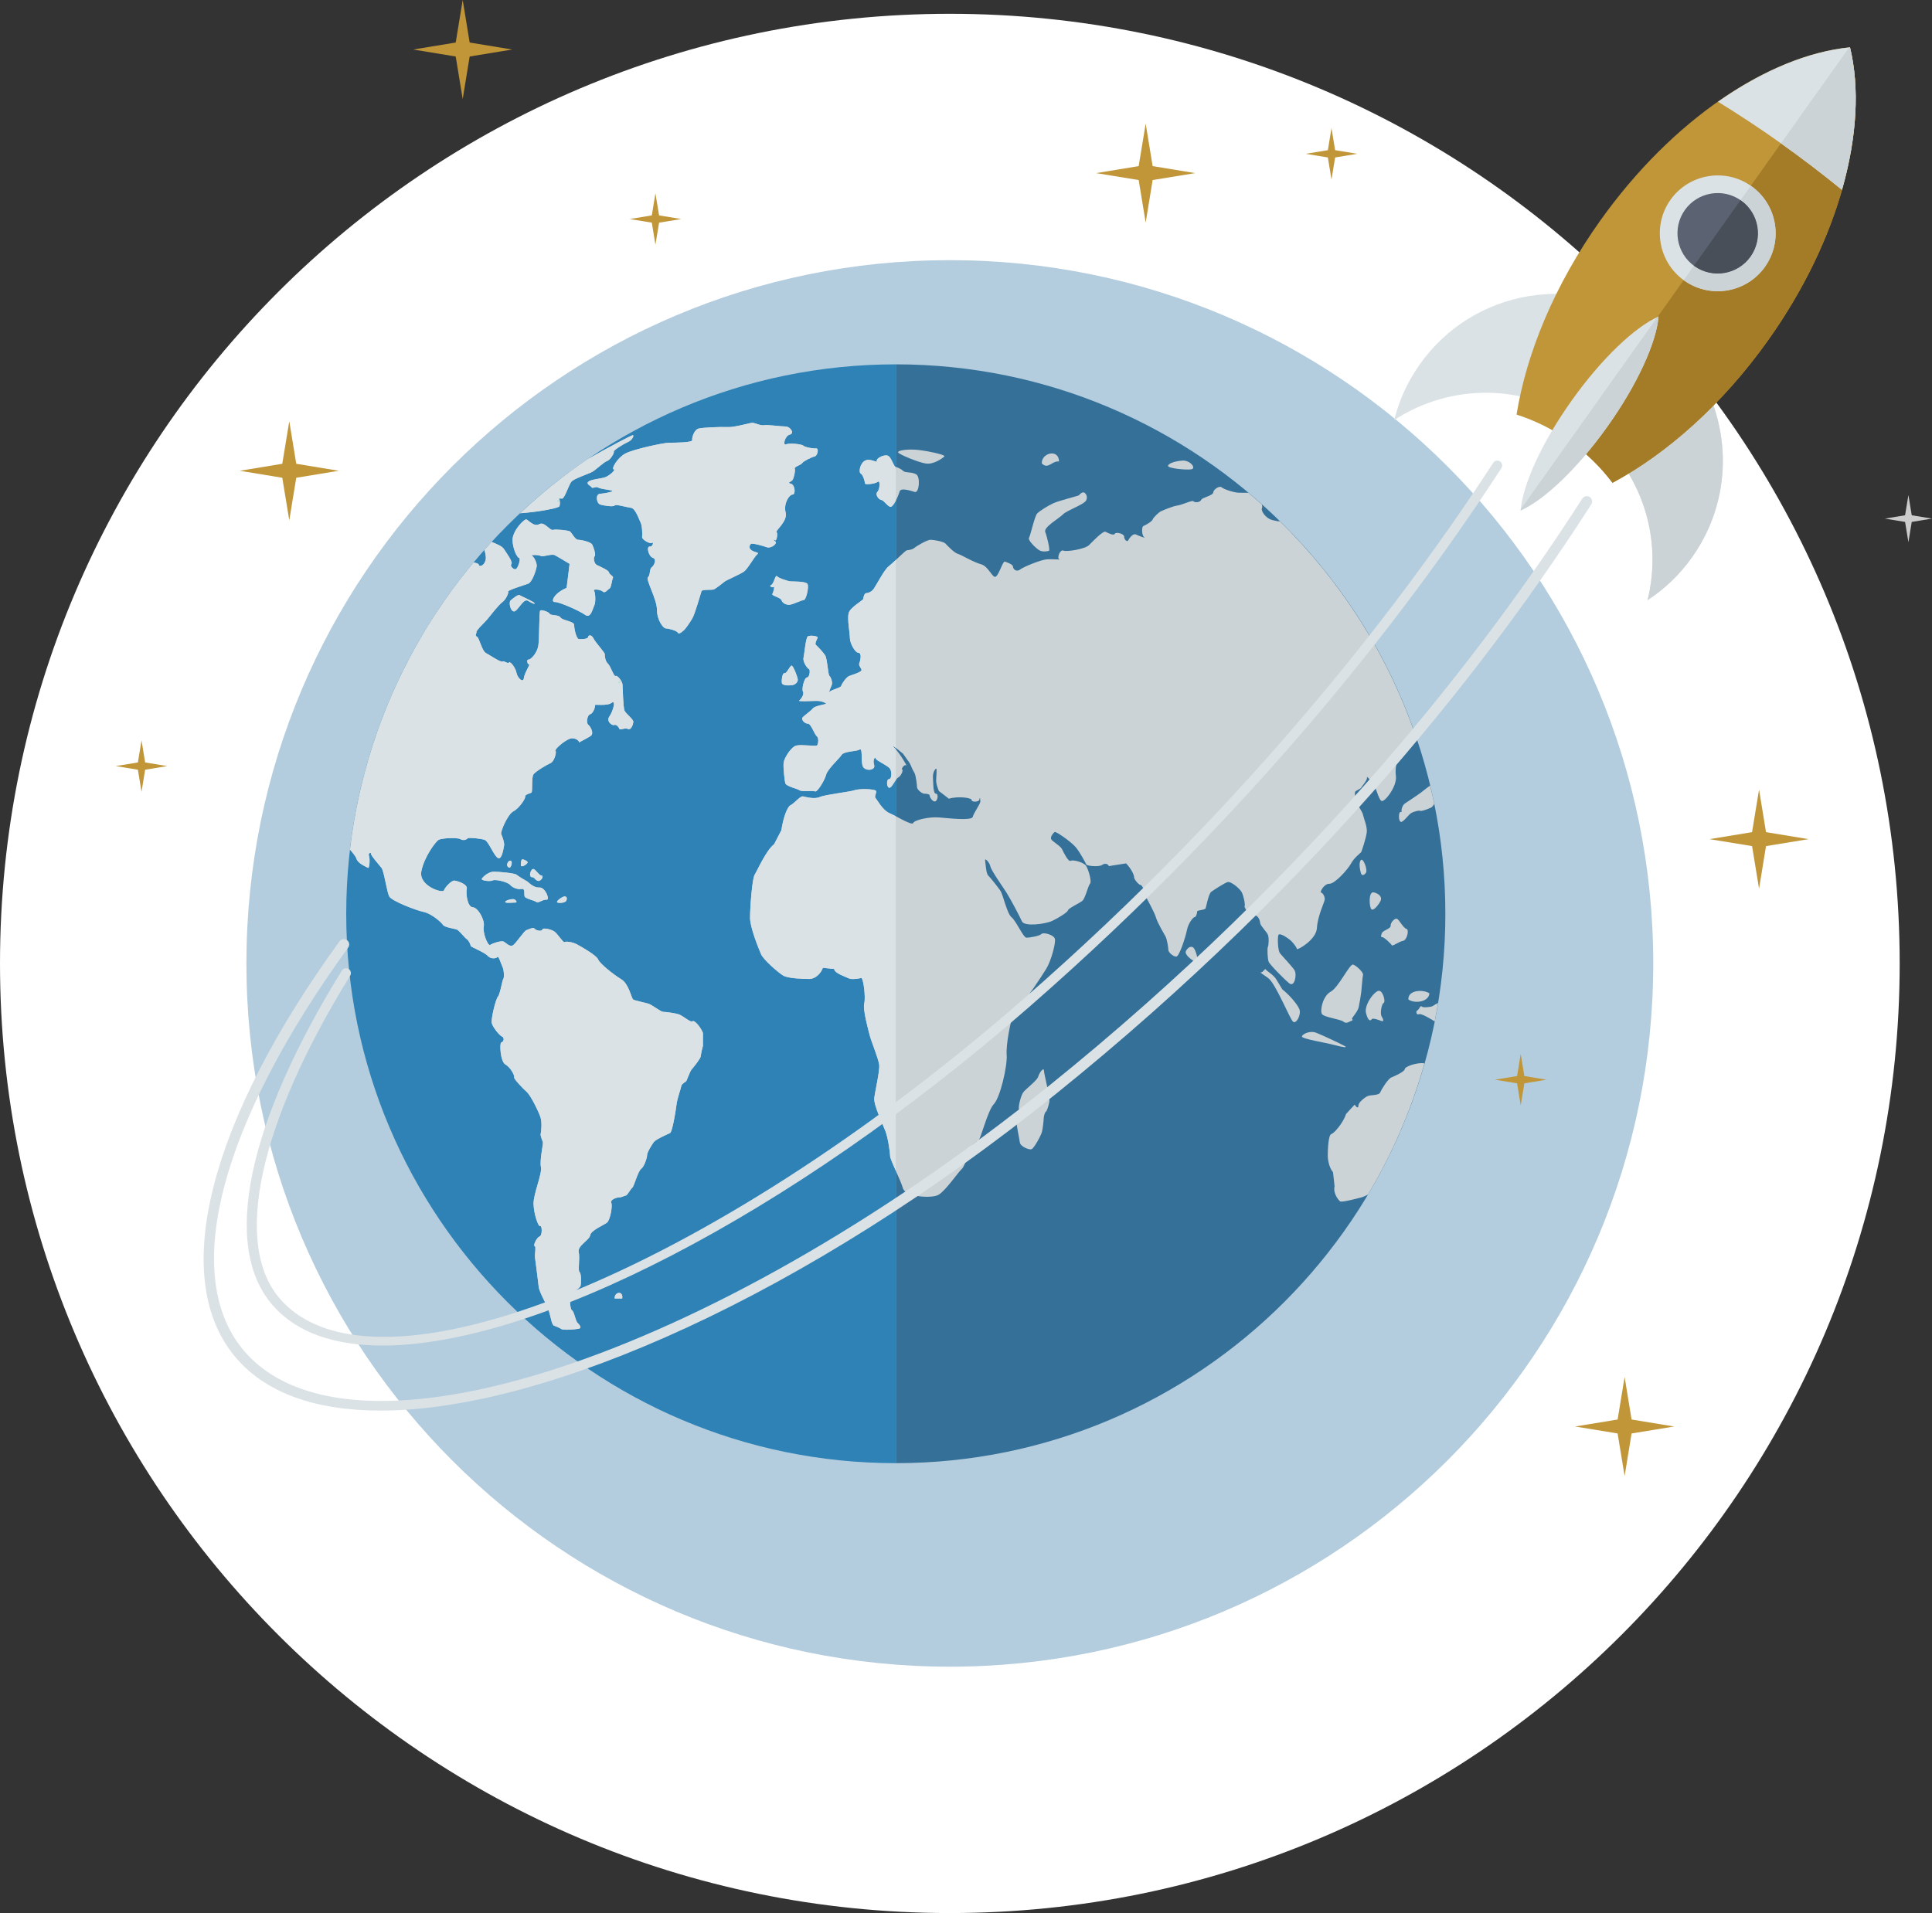<?xml version="1.0" encoding="UTF-8"?><svg id="Livello_1" xmlns="http://www.w3.org/2000/svg" viewBox="0 0 127.701 126.478"><rect x="0" y="0" width="127.701" height="126.478" fill="#333333" stroke="none"/><defs><style>.cls-1{fill:#347098;}.cls-2{fill:#fff;}.cls-3{fill:#5b6271;}.cls-4{fill:#b6deda;}.cls-5{fill:#c09639;}.cls-6{fill:#2e82b6;}.cls-7{fill:#484f58;}.cls-8{fill:#a47b26;}.cls-9{fill:#dbe2e5;}.cls-10{fill:#ccc;}.cls-11{fill:#ccd3d6;}.cls-12{fill:#96bad2;opacity:.72;}</style></defs><path class="cls-2" d="m62.781,126.478C28.108,126.478,0,98.368,0,63.696S28.108.912,62.781.912s62.784,28.108,62.784,62.784-28.11,62.782-62.784,62.782Z"/><path class="cls-12" d="m62.781,110.19c-25.678,0-46.494-20.817-46.494-46.495S37.103,17.2,62.781,17.2s46.495,20.815,46.495,46.495-20.818,46.495-46.495,46.495Z"/><polygon class="cls-10" points="126.142 32.727 125.921 34.067 124.583 34.286 125.921 34.507 126.142 35.847 126.362 34.507 127.701 34.286 126.362 34.067 126.142 32.727"/><g><g><path class="cls-1" d="m59.212,96.735c20.029,0,36.323-16.293,36.323-36.322s-16.294-36.325-36.323-36.325"/><path class="cls-6" d="m59.212,24.088c-20.028,0-36.327,16.297-36.327,36.325s16.299,36.322,36.327,36.322"/><g><path class="cls-11" d="m93.961,70.286c-.48.013-1.099.238-1.111.399-.009.167-.668.461-.885.549-.218.088-.641.763-.734.985-.092.222-.631.155-.829.246-.199.088-.609.417-.612.616-.001.197-.111.176-.247-.05l-.26.276-.311.343c-.177.56-.77,1.264-.971,1.324-.203.056-.238,1.038-.238,1.429,0,.399.151.885.341,1.084l.04.315.068.624c-.109.482.259.913.365.999.107.082,1.005-.16,1.349-.245.142-.033.321-.112.49-.199,1.605-2.686,2.867-5.599,3.738-8.675-.067-.014-.133-.021-.192-.02Z"/><path class="cls-11" d="m33.984,71.216c-.05.099.596.767.85.992.251.23.786,1.319.896,1.676.108.357.043.942.008,1.08-.032.138.122.441.147.567.023.125-.223,1.196-.13,1.625.095.43-.502,1.771-.488,2.435.014.667.315,1.535.439,1.471.119-.066.161.607-.042.686-.203.081-.439.612-.324.638.113.028-.011.551.024.761.029.208.206,1.591.244,1.935.039.345.529,1.185.634,1.47.102.286.208.826.247.907.04.084.091.168.098.171.01.003.403.15.519.237.118.087.892.032,1.147-.021.254-.052.021-.284-.095-.41-.115-.126-.216-.74-.347-.803-.13-.06-.188-.844-.072-1.015.116-.174.58-.45.631-.595.05-.145.064-.827-.061-.92-.125-.093.038-.92-.057-1.331-.095-.41.713-.784.762-1.11.044-.324.92-.674,1.115-.836.199-.166.372-1.097.278-1.297-.097-.201.321-.363.508-.363.185,0,.393-.132.469-.132.07-.004.293-.415.41-.51.121-.095.367-1.081.583-1.242.218-.163.398-.758.398-.931,0-.174.331-.695.441-.85.11-.157.923-.53,1.069-.588.147-.06.369-1.37.425-1.841.053-.471.3-1.1.32-1.255.015-.152.277-.286.324-.335.05-.049.244-.648.37-.787.125-.138.576-.709.586-.836.012-.128.08-.455.154-.729l-.003-.321.004-.51c-.143-.393-.581-.889-.692-.779-.112.108-.617-.349-.875-.447-.258-.095-.899-.175-1.06-.175-.164,0-.725-.46-.978-.539-.251-.08-.891-.201-1.008-.278-.118-.073-.276-1.029-.792-1.341-.519-.314-1.425-1.04-1.523-1.308-.1-.267-1.094-.828-1.401-.997-.305-.169-.77-.21-.827-.148-.06.057-.441-.517-.638-.682-.199-.161-.794-.296-.821-.152-.027.148-.421.071-.514-.054-.092-.122-.4.051-.544.098-.144.046-.637.801-.861.982-.229.18-.5-.167-.649-.232-.151-.065-.721.111-.876.222-.154.11-.513-.798-.43-1.216.083-.42-.374-1.252-.73-1.271-.351-.021-.462-.896-.392-1.218.07-.321-.64-.525-.817-.545-.18-.024-.62.429-.695.647-.077.218-1.683-.296-1.492-1.259.186-.965.948-1.961,1.138-2.081.19-.115,1.224-.173,1.451-.044.229.133.435-.003.474-.06.039-.061.882.008,1.133.111.251.102.613,1.075.872,1.195.265.123.357-.627.399-.811.045-.181-.126-.644-.189-.774-.064-.131.419-1.31.815-1.51.39-.203.808-.859.773-.976-.035-.114.316-.206.41-.255.094-.048-.013-1.003.139-1.212.156-.204.896-.642,1.13-.741.232-.098.409-.701.324-.805-.084-.108.606-.695.966-.809.356-.11.666.206.576.257.072-.041.567-.295.778-.434.246-.165.003-.611-.157-.744-.155-.128-.061-.646.128-.695.193-.046.358-.495.308-.589-.05-.098.787.076,1.106-.16.318-.238.09.568-.142.893-.232.322.172.632.321.568.151-.061.311.173.341.265.031.091.355-.094.566-.002.21.093.335-.291.353-.464.015-.179-.504-.545-.587-.756-.082-.209-.116-1.441-.128-1.695-.011-.251-.349-.661-.46-.588-.106.072-.328-.654-.504-.812-.177-.159-.217-.506-.209-.624.009-.117-.595-.746-.742-1.039-.144-.292-.347-.231-.361-.098-.014.132-.433.151-.604.136-.175-.017-.318-.683-.318-.935,0-.251-.776-.293-.905-.497-.126-.2-.632-.105-.714-.246-.082-.141-.531-.27-.618-.218-.093.054-.049,1.859-.134,2.347-.087.486-.5.915-.652.904-.149-.011-.06.347.045.315.106-.035-.293.532-.345.903-.053.369-.428-.018-.49-.353-.06-.335-.427-.791-.496-.675-.07.115-.327-.138-.434-.066-.109.072-.804-.404-1.084-.556-.279-.149-.437-1.009-.598-1.083-.161-.077-.024-.182-.032-.31-.004-.131.543-.631.709-.83.166-.199.765-.979,1.006-1.147.239-.17.424-.616.383-.699-.041-.082,1.02-.413,1.308-.512.286-.098.534-.9.573-1.13.041-.23-.18-.666-.312-.723-.134-.058.4-.078.577.011.18.088.723-.161.941-.047.214.117.652.375.97.573l-.072.589-.125.998c-.837.348-1.077.944-.783.934.291-.016,1.626.577,2.004.847.377.271.497-.39.607-.612.111-.216.074-.857-.014-.983-.092-.128.434-.083.582.06.15.14.322-.147.436-.199.115-.051.171-.599.23-.71.063-.11-.248-.222-.258-.356-.01-.142-.609-.4-.804-.493-.196-.093-.242-.508-.144-.58.094-.073-.066-.598-.164-.772-.095-.175-.721-.316-.931-.316-.208,0-.425-.486-.544-.555-.122-.069-.928-.159-1.123-.1-.201.059-.564-.571-.9-.378-.336.191-.682-.226-.834-.308-.154-.081-.942.76-.932,1.354.008.594.304,1.168.429,1.186.123.016-.028.552-.167.706-.133.151-.466-.163-.339-.298.124-.135-.341-.757-.504-1.01-.113-.182-.523-.342-.801-.454-.159.176-.32.356-.476.535.062.217.134.498.064.709-.117.363-.42.418-.439.26-.009-.068-.161-.122-.341-.145-4.399,5.278-7.327,11.816-8.166,18.985.173.202.374.437.427.608.099.319.653.528.757.594.102.063.142-.611.066-.786-.07-.176.135-.28.131-.151-.006.129.522.722.695.937.173.214.352,1.599.519,1.898.165.297,1.762.912,2.28,1.02.512.11,1.162.685,1.266.852.097.166.781.249.927.314.149.069.501.533.646.63.143.097.258.373.258.446,0,.072.904.415,1.123.655.219.243.58.176.648.075.068-.102.247.479.341.68.091.201.115.695.043.775-.07.075-.201.985-.354,1.167-.154.183-.473,1.501-.405,1.762.071.262.493.801.676.881.183.078.105.36-.038.381-.145.018-.078,1.278.263,1.465.339.186.623.745.575.84Z"/><path class="cls-11" d="m38.261,49.092h0c-.011.004-.012.005,0,0Z"/><path class="cls-11" d="m35.776,33.773c.434-.074,1.159-.194,1.207-.314.038-.102.041-.399-.04-.506.067.006.15.011.213.011.162,0,.438-.907.613-1.118.174-.21,1.168-.524,1.404-.665.236-.145.756-.643.955-.702.198-.059.49-.523.445-.618-.044-.093.674-.526.945-.645.272-.115.413-.434.311-.446-.065-.008-1.583.785-2.971,1.575-1.586,1.077-3.077,2.281-4.469,3.587.432-.031,1.103-.11,1.387-.159Z"/><path class="cls-11" d="m62.048,78.982c.463-.275,1.253-1.442,1.514-1.688.261-.245.448-1.132.504-1.323.051-.193.448-.506.594-.548.147-.042.618-2,1.031-2.428.415-.428.9-2.498.848-3.245-.053-.741.265-2.16.363-2.502.1-.342.617-.946.78-1.071.159-.127,1.156-1.605,1.478-2.134.321-.53.63-1.693.568-1.966-.061-.272-.757-.462-.888-.329-.127.135-.783.246-.992.246-.21,0-.689-1.121-.988-1.352-.296-.23-.566-1.514-.738-1.756-.17-.244-.651-.858-.8-.999-.151-.142-.175-.822-.21-1.008-.032-.187.292.123.346.393.055.271.825,1.365,1.063,1.733.237.369.864,1.541,1.026,1.909.159.367,1.554.179,2.008-.032.453-.217,1.019-.579,1.04-.704.02-.127.744-.457.942-.619.202-.16.38-1.001.511-1.136.131-.136-.107-.935-.257-1.175-.151-.241-.874-.429-1.021-.336-.146.095-.461-.535-.57-.767-.11-.234-.665-.516-.725-.676-.057-.159.151-.408.236-.463.088-.055,1.109.66,1.404,1.018.291.356.63,1.011.686,1.127.053.113.859.17,1.041.037.179-.131.385-.095.456.076l.253-.045.885-.137c.419.452.541.844.529.936-.008.087.258.455.429.494.172.041.297.619.349.763.053.144.554,1.01.66,1.373.104.365.533,1.077.637,1.267.102.192.187.744.187.894,0,.15.323.448.526.434.2-.014.607-1.281.702-1.753.094-.471.419-.859.511-.859s.165-.267.165-.367c0-.101.515-.088.561-.219.042-.127.195-.966.377-1.091.185-.13.834-.554,1.062-.633.227-.079.808.422.94.658.129.233.248.829.197.927-.049.097.306.611.619.603.307-.009.403.392.413.54.014.144.421.559.503.744.081.186.058.691.002.808-.056.115-.016.778.042.963.059.187,1.012,1.153,1.369,1.446.359.292.526-.598.343-.875-.183-.276-.806-.92-.953-1.111-.145-.194-.168-.966-.114-1.183.052-.215.543.121.747.277.204.155.471.504.478.62.008.117,1.285-.599,1.328-1.376.045-.778.47-1.652.511-1.856.043-.207-.127-.486-.234-.494-.109-.009.189-.592.55-.583.357.01,1.218-.949,1.423-1.33.203-.38.614-.694.662-.744.047-.043.334-.945.384-1.318.047-.371-.209-.956-.243-1.148-.029-.191-.337-.636-.419-.775-.078-.139-.153-.66-.107-.76.05-.095.372-.197.406-.284.035-.089.405-.483.376-.656-.025-.175.229.225.399.369.17.143.355,1.069.563,1.171.207.102,1.056-.981.949-1.681-.101-.699.251-1.594.452-1.675.155-.06.555-.626.825-1.031-1.866-5.385-4.957-10.197-8.946-14.101-.049.002-.095.002-.139-.004l-.31-.067c-.52-.11-.823-.668-.734-.796.027-.04.022-.134-.004-.244-.292-.262-.589-.519-.891-.773-.243-.006-.504,0-.657-.006-.314-.014-.989-.235-1.111-.356-.12-.122-.53.109-.554.333-.026.227-.738.33-.804.502-.073.172-.437.184-.506.086-.072-.095-.731.234-1.06.282-.328.045-.938.311-1.087.378-.146.065-.495.404-.552.546-.052.142-.476.377-.611.431-.136.053-.105.666.068.754.173.082-.325-.074-.544-.188-.223-.111-.466.26-.534.389-.07.128-.272-.076-.263-.258.008-.183-.543-.331-.616-.185-.073.146-.454-.049-.613-.133-.158-.083-.842.63-1.095.886-.256.256-1.465.455-1.694.359-.227-.096-.451.535-.256.578.194.039-.493-.032-.867.004-.378.036-1.475.474-1.734.668-.262.197-.473-.042-.473-.193,0-.15-.417-.288-.541-.33-.122-.042-.367.821-.583.987-.217.167-.478-.674-.987-.811-.513-.138-1.313-.631-1.539-.69-.226-.06-.684-.539-.809-.674-.13-.142-.782-.254-.992-.254-.211,0-.885.388-1.069.54-.185.152-.455.123-.546.178-.093.056-.857.804-1.152,1.04-.298.234-.816,1.245-.984,1.485-.172.239-.413.286-.514.29-.098.007-.18.275-.18.374,0,.1-.878.556-.969.956-.095.399.085,1.311.085,1.634,0,.325.327.966.569.977.243.011.118.549.053.7-.063.154.152.321.147.448-.009.13-.618.31-.808.382-.189.07-.492.497-.533.655-.034.138-.623.235-.814.422.047-.133.114-.32.167-.424.111-.213-.043-.585-.135-.66-.093-.078-.137-1.133-.284-1.359-.148-.227-.519-.61-.609-.687-.09-.072.062-.351.116-.47.052-.115-.491-.183-.642-.097-.149.087-.229,1.133-.292,1.418-.062.287.269.726.36.747.089.022.063.536-.125.554-.193.018-.369.77-.271.941.102.172-.135.507-.249.587-.114.076.734.033,1.12.023.386-.011.691.163.649.195-.04.033-.738.134-.865.3-.122.166-.6.486-.692.615-.091.125.158.408.36.394.2-.011.43.696.586.829.157.131.1.497.032.6-.069.098-1.018-.068-1.376.019-.362.088-.814.851-.844,1.136-.033.288.058,1.112.105,1.34.045.227.797.37.949.482.155.111.874.003,1.025.072.146.072.635-.73.731-1.1.094-.373.861-1.055,1.022-1.31.159-.252.986-.222,1.19-.355.206-.129.09.629.189,1.047.099.418.889.364.773-.026-.115-.392.076-.563.11-.422.032.143.794.453.939.672.143.222.102.689-.066.683-.171-.006-.175.513.002.57.18.053.418-.584.61-.681.193-.095.348-.495.258-.525-.088-.03.162-.386.272-.268.108.118-.406-.778-.731-1.104-.322-.326-.094-.182.511.323l.418.585c.08.105.187.424.259.541l.097.173c.085.205.155.765.155.919,0,.15.328.448.526.434.199-.014.351.095.309.103-.04.006.131.395.329.405.198.006.284-.503.085-.514-.201-.011-.169-.749-.196-1.068-.02-.323.145-.583.213-.583.068,0-.008.657-.003.809.003.152.087.452.18.666l.204.155.459.354c.657-.194,1.539-.046,1.506.088-.035.135.487.167.518-.051.032-.214.054.006.054.157,0,.148-.429.737-.501,1.007-.074.271-1.593.088-2.245.037-.653-.05-1.618.174-1.69.367-.073.198-1.093-.448-1.56-.644-.469-.197-.836-.91-.93-1.002-.099-.095.078-.325.035-.465-.045-.143-1.112-.171-1.422-.055-.312.113-1.911.284-2.289.448-.38.171-.949-.01-1.127-.04-.177-.031-.599.49-.815.585s-.487.836-.605,1.648l-.293.566-.188.363c-.527.401-1.112,1.744-1.284,2.013-.17.267-.307,2.2-.307,2.85,0,.648.564,2.024.725,2.403.159.38,1.14,1.219,1.468,1.421.328.196,1.391.224,1.74.223.349-.002.747-.334.881-.738l.511.053.236.024c.011.286.766.515.953.615.183.103.68.024.83-.018.145-.041.312,1.291.204,1.678-.107.385.265,1.736.37,2.144.11.407.573,1.521.62,1.92.045.401-.272,1.73-.325,2.195-.052.466.581,1.767.747,2.216.165.447.3,1.408.3,1.631,0,.226.69,1.57.851,2.125.159.556,1.894.691,2.36.418Z"/><path class="cls-11" d="m91.991,62.491c.047.098.482-.247.745-.287.261-.042.429-.745.223-.794-.207-.056-.467-.594-.616-.662-.147-.066-.436.234-.424.446.013.213-.475.3-.568.478-.091.175-.086.305.013.287.1-.018.582.434.625.532Z"/><path class="cls-11" d="m91.458,66.305c.129-.047-.015-.741-.287-.8-.273-.054-1.025.915-.881,1.475.143.557.299.523.378.406.078-.116.526.077.659.121.132.045.132-.091,0-.298-.132-.207.002-.854.132-.903Z"/><path class="cls-11" d="m89.972,65.629c.031-.248.079-1.022.121-1.176.042-.155-.423-.6-.651-.681-.226-.079-.96,1.509-1.486,1.792-.526.283-.717,1.25-.58,1.474.142.223,1.236.343,1.428.512.195.166.405-.028.52-.058.117-.026.078-.101.037-.131-.045-.025.384-.477.444-.764.06-.285.134-.722.166-.969Z"/><path class="cls-11" d="m86.988,68.275c-.411-.155-.894.088-.934.247-.04.158,1.585.416,2.124.562.537.145.874.194.751.102-.125-.09-1.532-.756-1.942-.912Z"/><path class="cls-11" d="m90.284,57.706c.133-.18-.181-1.032-.338-.839-.157.192-.041.689.008.862.049.169.199.161.33-.023Z"/><path class="cls-11" d="m91.264,59.531c.094-.22-.116-.462-.468-.534-.353-.074-.301.982-.145,1.119.151.133.519-.363.613-.584Z"/><path class="cls-11" d="m93.091,66.081c.423.295,1.361.159,1.387-.409-.412-.273-1.421-.227-1.387.409Z"/><path class="cls-11" d="m92.865,53.119c-.176.121-.266.434-.212.56-.025-.001-.051-.003-.073-.003-.141,0-.156.555-.009.651.144.094.5-.434.685-.559.186-.127.561-.201.613-.162.059.04.383-.058.729-.217.06-.028.13-.119.203-.248-.082-.405-.179-.803-.275-1.202-.177.13-.371.268-.462.35-.188.167-.97.674-1.199.83Z"/><path class="cls-11" d="m83.265,64.268s.003.001.005.003c-.075-.053-.084-.059-.005-.003Z"/><path class="cls-11" d="m85.881,66.709c-.151-.346-.655-.927-1.118-1.295l-.176-.288-.192-.317c-.173-.349-.694-.617-.739-.723-.044-.101-.209.304-.386.186.092.065.287.204.561.398.488.349,1.429,2.716,1.643,2.882.212.167.558-.497.407-.842Z"/><path class="cls-11" d="m78.382,62.888c-.131.265.695.834.759.702.067-.131-.105-.787-.253-.93-.145-.143-.375-.04-.506.228Z"/><path class="cls-11" d="m67.408,75.523c.032.282.603.504.766.459.168-.048.627-.897.695-1.141.063-.248.117-.773.117-.898,0-.124.075-.407.14-.441.062-.033.168-.323.231-.641.062-.322-.346-1.814-.354-2.077-.01-.26-.307.137-.382.401-.08.265-.822.805-.987,1.033-.164.223-.345.985-.282,1.118.062.131-.063.649-.138.796-.074.143.166,1.11.194,1.392Z"/><path class="cls-11" d="m40.628,85.848h.497c.089-.54-.525-.449-.497,0Z"/><path class="cls-11" d="m53.938,29.644c-.209.027-.751-.081-.843-.181-.095-.098-.907-.187-1.141-.087-.234.098-.073-.571.253-.645.325-.073.048-.533-.297-.535-.349-.002-1.204-.128-1.406-.084-.203.045-.596-.14-.74-.16-.144-.022-1.17.307-1.657.284-.488-.022-1.683.027-1.941.101-.262.068-.447.573-.411.753.035.18-1.157.177-1.532.181-.378.005-2.379.432-2.902.72-.525.287-.934,1.023-.759,1.038.175.013-.289.429-.569.526-.282.097-.953.138-1.112.298-.155.159.168.265.231.372.062.103.251-.091.429.01.174.099.757.147.913.207.158.06-.497.185-.8.207-.306.02-.236.621.012.706.249.082.891.171.957.067.065-.105.764.112,1.078.151.312.034.552.821.647.991.098.172.116.77.093.943-.022.173.555.49.659.38.103-.11.074.271-.158.25-.231-.018-.079.646.207.743.285.095.088.504-.074.63-.166.124-.077.513-.246.655-.167.138.597,1.464.594,2.145-.006.681.42,1.238.582,1.238.165,0,.724.138.797.284.074.144.345-.102.452-.215.103-.111.333-.437.504-.726.174-.288.558-1.655.609-1.802.052-.147.693-.054.84-.129.144-.076.567-.406.684-.505.119-.098,1.034-.484,1.286-.667.25-.18.665-.954.86-1.121.193-.165-.102-.115-.347-.275-.241-.159-.134-.355-.061-.43.068-.074.807.122,1.061.221.256.102.738-.25.554-.388-.187-.131-.087-.13,0-.072.089.057.182-.448.088-.544-.096-.095.746-.711.597-1.295-.149-.582.231-1.178.458-1.184.227-.009.159-.659-.113-.719-.271-.06-.014-.12.087-.212.101-.093.229-.674.171-.787-.06-.11.413-.236.497-.369.086-.131.63-.391.821-.435.193-.046.296-.554.09-.532Z"/><path class="cls-11" d="m58.67,30.122c-.259-.089-.783.197-.717.359.067.165-.427-.208-.772-.03-.346.18-.442.786-.283.864.159.08.274.56.278.653.008.094.673.025.843-.114.17-.14.144.49-.021.659-.17.168.06.509.246.537.187.025.438.463.629.46.187-.006.514-.738.588-1.015.076-.271.711-.056,1.004.031.289.087.394-1.008.08-1.175-.311-.164-.707-.082-.836-.208-.131-.126-.355-.243-.5-.265-.148-.022-.282-.672-.539-.756Z"/><path class="cls-11" d="m61.207,30.646c.511.073,1.09-.349,1.213-.469.127-.119-1.422-.434-2.008-.452-.589-.018-1.062.063-1.053.179.007.113,1.334.669,1.848.743Z"/><path class="cls-11" d="m51.856,44.507c-.134-.056-.208.452-.176.643.03.193.502.178.702.143.201-.035.358-.198.351-.365-.009-.163-.296-.921-.41-.921-.115,0-.33.554-.467.5Z"/><path class="cls-11" d="m53.375,38.611c-.107-.185-.909-.162-1.106-.174-.195-.011-.796-.211-.91-.34-.114-.126-.201.496-.385.578-.183.079.09.197.167.131.074-.064-.007.321-.088.454-.082.134.535.226.605.427.07.2.327.329.569.291.243-.041.726-.291.897-.306.169-.018.356-.874.251-1.06Z"/><path class="cls-11" d="m70.258,34.008c.277-.279,1.412-.652,1.542-.938.129-.286-.08-.519-.194-.519-.116,0-.258.143-.285.189-.029.046-1.333.355-1.732.547-.4.192-.864.491-1.032.659-.17.171-.446,1.464-.542,1.609-.096.147.431.673.669.819.235.145.556.069.649.041.089-.029-.123-.931-.245-1.246-.123-.313.894-.883,1.17-1.161Z"/><path class="cls-11" d="m68.862,30.64c.429.425.665-.191,1.137-.129-.011-.867-1.179-.568-1.137.129Z"/><path class="cls-11" d="m77.206,30.801c-.013.159,1.185.288,1.537.227.35-.062-.073-.609-.586-.576-.511.032-.938.19-.951.349Z"/><path class="cls-11" d="m33.745,39.701c-.125.118-.017.707.224.723.24.018.625-.887.919-.708.294.184.492.254.445.16-.051-.096-.887-.464-.989-.529-.107-.065-.471.241-.599.355Z"/><path class="cls-11" d="m36.815,59.632c0,.098.525.085.609-.075.083-.161.04-.292-.102-.292-.138,0-.507.265-.507.367Z"/><path class="cls-11" d="m34.487,58.77c.25-.046.129.358.193.503.059.147.661.264.78.363.12.096.429-.185.668-.154.242.03-.077-.832-.48-.807-.403.027-.72-.363-.815-.41-.099-.046-.563-.328-.697-.437-.131-.106-1.158-.198-1.506-.198s-.731.357-.786.473c-.054.116.553.196.726.104.173-.092.985.102,1.153.299.166.194.51.315.765.265Z"/><path class="cls-11" d="m33.392,59.632c0,.098.529.037.655.04.127.004.123-.084-.01-.193-.133-.105-.646.051-.646.152Z"/><path class="cls-11" d="m33.764,56.911c-.136-.053-.248.164-.248.264,0,.101.076.187.168.187.094,0,.218-.394.08-.45Z"/><path class="cls-11" d="m34.873,56.997c-.046-.101-.272-.184-.341-.184-.069,0-.116.176-.105.387.011.214.49-.103.446-.203Z"/><path class="cls-11" d="m35.669,58.223c.215-.102.24-.357.114-.342-.128.012-.363-.369-.5-.423-.136-.054-.249.229-.249.353,0,.125.078.208.172.184.094-.024.249.329.463.229Z"/><path class="cls-11" d="m94.681,66.522c-.11.058-.643.122-.711.018-.073-.104-.177.214-.292.265-.113.054-.051.332.118.246.117-.059.624.222,1.035.478.08-.405.151-.814.219-1.225-.148.076-.3.182-.37.219Z"/></g><g><path class="cls-9" d="m33.984,71.216c-.05.099.596.767.85.992.251.23.786,1.319.896,1.676.108.357.043.942.008,1.08-.032.138.122.441.147.567.023.125-.223,1.196-.13,1.625.095.43-.502,1.771-.488,2.435.014.667.315,1.535.439,1.471.119-.066.161.607-.042.686-.203.081-.439.612-.324.638.113.028-.011.551.024.761.029.208.206,1.591.244,1.935.039.345.529,1.185.634,1.47.102.286.208.826.247.907.04.084.091.168.098.171.01.003.403.15.519.237.118.087.892.032,1.147-.021.254-.052.021-.284-.095-.41-.115-.126-.216-.74-.347-.803-.13-.06-.188-.844-.072-1.015.116-.174.58-.45.631-.595.05-.145.064-.827-.061-.92-.125-.093.038-.92-.057-1.331-.095-.41.713-.784.762-1.11.044-.324.92-.674,1.115-.836.199-.166.372-1.097.278-1.297-.097-.201.321-.363.508-.363.185,0,.393-.132.469-.132.07-.004.293-.415.41-.51.121-.095.367-1.081.583-1.242.218-.163.398-.758.398-.931,0-.174.331-.695.441-.85.11-.157.923-.53,1.069-.588.147-.06.369-1.37.425-1.841.053-.471.3-1.1.32-1.255.015-.152.277-.286.324-.335.05-.049.244-.648.37-.787.125-.138.576-.709.586-.836.012-.128.08-.455.154-.729l-.003-.321.004-.51c-.143-.393-.581-.889-.692-.779-.112.108-.617-.349-.875-.447-.258-.095-.899-.175-1.06-.175-.164,0-.725-.46-.978-.539-.251-.08-.891-.201-1.008-.278-.118-.073-.276-1.029-.792-1.341-.519-.314-1.425-1.04-1.523-1.308-.1-.267-1.094-.828-1.401-.997-.305-.169-.77-.21-.827-.148-.06.057-.441-.517-.638-.682-.199-.161-.794-.296-.821-.152-.027.148-.421.071-.514-.054-.092-.122-.4.051-.544.098-.144.046-.637.801-.861.982-.229.18-.5-.167-.649-.232-.151-.065-.721.111-.876.222-.154.11-.513-.798-.43-1.216.083-.42-.374-1.252-.73-1.271-.351-.021-.462-.896-.392-1.218.07-.321-.64-.525-.817-.545-.18-.024-.62.429-.695.647-.077.218-1.683-.296-1.492-1.259.186-.965.948-1.961,1.138-2.081.19-.115,1.224-.173,1.451-.044.229.133.435-.003.474-.06.039-.061.882.008,1.133.111.251.102.613,1.075.872,1.195.265.123.357-.627.399-.811.045-.181-.126-.644-.189-.774-.064-.131.419-1.31.815-1.51.39-.203.808-.859.773-.976-.035-.114.316-.206.41-.255.094-.048-.013-1.003.139-1.212.156-.204.896-.642,1.13-.741.232-.098.409-.701.324-.805-.084-.108.606-.695.966-.809.356-.11.666.206.576.257.072-.041.567-.295.778-.434.246-.165.003-.611-.157-.744-.155-.128-.061-.646.128-.695.193-.046.358-.495.308-.589-.05-.098.787.076,1.106-.16.318-.238.09.568-.142.893-.232.322.172.632.321.568.151-.061.311.173.341.265.031.091.355-.094.566-.002.21.093.335-.291.353-.464.015-.179-.504-.545-.587-.756-.082-.209-.116-1.441-.128-1.695-.011-.251-.349-.661-.46-.588-.106.072-.328-.654-.504-.812-.177-.159-.217-.506-.209-.624.009-.117-.595-.746-.742-1.039-.144-.292-.347-.231-.361-.098-.014.132-.433.151-.604.136-.175-.017-.318-.683-.318-.935,0-.251-.776-.293-.905-.497-.126-.2-.632-.105-.714-.246-.082-.141-.531-.27-.618-.218-.093.054-.049,1.859-.134,2.347-.087.486-.5.915-.652.904-.149-.011-.06.347.045.315.106-.035-.293.532-.345.903-.053.369-.428-.018-.49-.353-.06-.335-.427-.791-.496-.675-.07.115-.327-.138-.434-.066-.109.072-.804-.404-1.084-.556-.279-.149-.437-1.009-.598-1.083-.161-.077-.024-.182-.032-.31-.004-.131.543-.631.709-.83.166-.199.765-.979,1.006-1.147.239-.17.424-.616.383-.699-.041-.082,1.02-.413,1.308-.512.286-.098.534-.9.573-1.13.041-.23-.18-.666-.312-.723-.134-.058.4-.078.577.011.18.088.723-.161.941-.047.214.117.652.375.97.573l-.072.589-.125.998c-.837.348-1.077.944-.783.934.291-.016,1.626.577,2.004.847.377.271.497-.39.607-.612.111-.216.074-.857-.014-.983-.092-.128.434-.083.582.06.15.14.322-.147.436-.199.115-.051.171-.599.23-.71.063-.11-.248-.222-.258-.356-.01-.142-.609-.4-.804-.493-.196-.093-.242-.508-.144-.58.094-.073-.066-.598-.164-.772-.095-.175-.721-.316-.931-.316-.208,0-.425-.486-.544-.555-.122-.069-.928-.159-1.123-.1-.201.059-.564-.571-.9-.378-.336.191-.682-.226-.834-.308-.154-.081-.942.76-.932,1.354.008.594.304,1.168.429,1.186.123.016-.028.552-.167.706-.133.151-.466-.163-.339-.298.124-.135-.341-.757-.504-1.01-.113-.182-.523-.342-.801-.454-.159.176-.32.356-.476.535.062.217.134.498.064.709-.117.363-.42.418-.439.26-.009-.068-.161-.122-.341-.145-.163.197-.321.399-.48.6-.158.195-.314.394-.469.593-.164.214-.327.431-.484.648-.142.196-.282.394-.42.591-.207.297-.411.594-.61.894-.19.29-.378.58-.559.873-.157.253-.306.51-.455.765-.102.176-.207.355-.307.533-.151.268-.299.539-.443.811-.08.154-.158.31-.236.468-.328.64-.642,1.293-.931,1.956-.009.019-.018.038-.025.056-.143.327-.278.656-.409.989-.051.125-.102.252-.149.378-.133.341-.261.683-.384,1.03-.019.056-.038.115-.058.172-.402,1.158-.746,2.341-1.027,3.547-.022.081-.04.161-.058.243-.285,1.248-.506,2.519-.658,3.812-.001.011-.004.019-.004.027.173.202.374.437.427.608.099.319.653.528.757.594.102.063.142-.611.066-.786-.07-.176.135-.28.131-.151-.006.129.522.722.695.937.173.214.352,1.599.519,1.898.165.297,1.762.912,2.28,1.02.512.11,1.162.685,1.266.852.097.166.781.249.927.314.149.069.501.533.646.63.143.097.258.373.258.446,0,.072.904.415,1.123.655.219.243.58.176.648.075.068-.102.247.479.341.68.091.201.115.695.043.775-.07.075-.201.985-.354,1.167-.154.183-.473,1.501-.405,1.762.071.262.493.801.676.881.183.078.105.36-.038.381-.145.018-.078,1.278.263,1.465.339.186.623.745.575.84Z"/><path class="cls-9" d="m35.776,33.773c.434-.074,1.159-.194,1.207-.314.038-.102.041-.399-.04-.506.067.006.15.011.213.011.162,0,.438-.907.613-1.118.174-.21,1.168-.524,1.404-.665.236-.145.756-.643.955-.702.198-.059.49-.523.445-.618-.044-.093.674-.526.945-.645.272-.115.413-.434.311-.446-.065-.008-1.583.785-2.971,1.575-.014.009-.027.018-.04.028-.397.269-.789.55-1.174.836-.263.195-.52.397-.777.599-.137.106-.274.212-.407.319-.306.248-.609.501-.905.758-.063.055-.125.109-.188.163-.33.29-.658.584-.977.885.432-.031,1.103-.11,1.387-.159Z"/><path class="cls-9" d="m58.763,51.508c-.171-.006-.175.513.002.57.132.04.295-.292.448-.508v-2.025c-.012-.014-.027-.032-.039-.045-.215-.216-.18-.222.039-.056v-12.423c-.184.168-.362.334-.475.421-.298.234-.816,1.245-.984,1.485-.172.239-.413.286-.514.29-.098.007-.18.275-.18.374,0,.1-.878.556-.969.956-.095.399.085,1.311.085,1.634,0,.325.327.966.569.977.243.011.118.549.053.7-.063.154.152.321.147.448-.009.13-.618.31-.808.382-.189.07-.492.497-.533.655-.034.138-.623.235-.814.422.047-.133.114-.32.167-.424.111-.213-.043-.585-.135-.66-.093-.078-.137-1.133-.284-1.359-.148-.227-.519-.61-.609-.687-.09-.072.062-.351.116-.47.052-.115-.491-.183-.642-.097-.149.087-.229,1.133-.292,1.418-.062.287.269.726.36.747.089.022.063.536-.125.554-.193.018-.369.77-.271.941.102.172-.135.507-.249.587-.114.076.734.033,1.12.023.386-.011.691.163.649.195-.04.033-.738.134-.865.3-.122.166-.6.486-.692.615-.091.125.158.408.36.394.2-.011.43.696.586.829.157.131.1.497.032.6-.069.098-1.018-.068-1.376.019-.362.088-.814.851-.844,1.136-.033.288.058,1.112.105,1.34.045.227.797.37.949.482.155.111.874.003,1.025.072.146.072.635-.73.731-1.1.094-.373.861-1.055,1.022-1.31.159-.252.986-.222,1.19-.355.206-.129.09.629.189,1.047.099.418.889.364.773-.026-.115-.392.076-.563.11-.422.032.143.794.453.939.672.143.222.102.689-.066.683Z"/><path class="cls-9" d="m59.212,53.965c-.154-.081-.3-.154-.41-.201-.469-.197-.836-.91-.93-1.002-.099-.095.078-.325.035-.465-.045-.143-1.112-.171-1.422-.055-.312.113-1.911.284-2.289.448-.38.171-.949-.01-1.127-.04-.177-.031-.599.49-.815.585s-.487.836-.605,1.648l-.293.566-.188.363c-.527.401-1.112,1.744-1.284,2.013-.17.267-.307,2.2-.307,2.85,0,.648.564,2.024.725,2.403.159.38,1.14,1.219,1.468,1.421.328.196,1.391.224,1.74.223.349-.002.747-.334.881-.738l.511.053.236.024c.011.286.766.515.953.615.183.103.68.024.83-.018.145-.041.312,1.291.204,1.678-.107.385.265,1.736.37,2.144.11.407.573,1.521.62,1.92.045.401-.272,1.73-.325,2.195-.052.466.581,1.767.747,2.216.165.447.3,1.408.3,1.631,0,.115.18.518.374.962v-23.436Z"/><path class="cls-9" d="m40.628,85.848h.497c.089-.54-.525-.449-.497,0Z"/><path class="cls-9" d="m50.689,36.18c.256.102.738-.25.554-.388-.187-.131-.087-.13,0-.072.089.057.182-.448.088-.544-.096-.095.746-.711.597-1.295-.149-.582.231-1.178.458-1.184.227-.009.159-.659-.113-.719-.271-.06-.014-.12.087-.212.101-.093.229-.674.171-.787-.06-.11.413-.236.497-.369.086-.131.63-.391.821-.435.193-.046.296-.554.09-.532-.209.027-.751-.081-.843-.181-.095-.098-.907-.187-1.141-.087-.234.098-.073-.571.253-.645.325-.073.048-.533-.297-.535-.349-.002-1.204-.128-1.406-.084-.203.045-.596-.14-.74-.16-.144-.022-1.17.307-1.657.284-.488-.022-1.683.027-1.941.101-.262.068-.447.573-.411.753.035.18-1.157.177-1.532.181-.378.005-2.379.432-2.902.72-.525.287-.934,1.023-.759,1.038.175.013-.289.429-.569.526-.282.097-.953.138-1.112.298-.155.159.168.265.231.372.062.103.251-.091.429.01.174.099.757.147.913.207.158.06-.497.185-.8.207-.306.02-.236.621.012.706.249.082.891.171.957.067.065-.105.764.112,1.078.151.312.034.552.821.647.991.098.172.116.77.093.943-.022.173.555.49.659.38.103-.11.074.271-.158.25-.231-.018-.079.646.207.743.285.095.088.504-.074.63-.166.124-.077.513-.246.655-.167.138.597,1.464.594,2.145-.006.681.42,1.238.582,1.238.165,0,.724.138.797.284.074.144.345-.102.452-.215.103-.111.333-.437.504-.726.174-.288.558-1.655.609-1.802.052-.147.693-.054.84-.129.144-.076.567-.406.684-.505.119-.098,1.034-.484,1.286-.667.25-.18.665-.954.86-1.121.193-.165-.102-.115-.347-.275-.241-.159-.134-.355-.061-.43.068-.074.807.122,1.061.221Z"/><path class="cls-9" d="m58.67,30.122c-.259-.089-.783.197-.717.359.067.165-.427-.208-.772-.03-.346.18-.442.786-.283.864.159.08.274.56.278.653.008.094.673.025.843-.114.17-.14.144.49-.021.659-.17.168.06.509.246.537.187.025.438.463.629.46.095-.004.223-.189.339-.411v-2.22l-.002-.003c-.15-.022-.284-.672-.54-.756Z"/><path class="cls-9" d="m52.381,45.293c.201-.035.358-.198.351-.365-.009-.163-.296-.921-.41-.921-.115,0-.33.554-.467.5-.134-.056-.208.452-.176.643.03.193.502.178.702.143Z"/><path class="cls-9" d="m51.658,39.686c.07.2.327.329.569.291.243-.041.726-.291.897-.306.169-.018.356-.874.251-1.06-.107-.185-.909-.162-1.106-.174-.195-.011-.796-.211-.91-.34-.114-.126-.201.496-.385.578-.183.079.09.197.167.131.074-.064-.007.321-.088.454-.082.134.535.226.605.427Z"/><path class="cls-9" d="m33.745,39.701c-.125.118-.017.707.224.723.24.018.625-.887.919-.708.294.184.492.254.445.16-.051-.096-.887-.464-.989-.529-.107-.065-.471.241-.599.355Z"/><path class="cls-9" d="m36.815,59.632c0,.098.525.085.609-.075.083-.161.04-.292-.102-.292-.138,0-.507.265-.507.367Z"/><path class="cls-9" d="m34.487,58.77c.25-.046.129.358.193.503.059.147.661.264.78.363.12.096.429-.185.668-.154.242.03-.077-.832-.48-.807-.403.027-.72-.363-.815-.41-.099-.046-.563-.328-.697-.437-.131-.106-1.158-.198-1.506-.198s-.731.357-.786.473c-.054.116.553.196.726.104.173-.092.985.102,1.153.299.166.194.51.315.765.265Z"/><path class="cls-9" d="m33.392,59.632c0,.098.529.037.655.04.127.004.123-.084-.01-.193-.133-.105-.646.051-.646.152Z"/><path class="cls-9" d="m33.764,56.911c-.136-.053-.248.164-.248.264,0,.101.076.187.168.187.094,0,.218-.394.08-.45Z"/><path class="cls-9" d="m34.873,56.997c-.046-.101-.272-.184-.341-.184-.069,0-.116.176-.105.387.011.214.49-.103.446-.203Z"/><path class="cls-9" d="m35.669,58.223c.215-.102.24-.357.114-.342-.128.012-.363-.369-.5-.423-.136-.054-.249.229-.249.353,0,.125.078.208.172.184.094-.024.249.329.463.229Z"/></g><path class="cls-4" d="m36.983,33.033c-.036-.036-.187.074-.118.141.031.045.179-.064.118-.141Z"/><path class="cls-4" d="m41.01,45.024c-.031-.044-.186.072-.126.144.037.041.191-.072.126-.144Z"/></g><path class="cls-9" d="m25.136,93.258c-4.316,0-7.683-1.18-9.691-3.672-4.229-5.254-1.614-15.48,6.996-27.353.113-.158.334-.193.493-.078.158.114.193.335.078.493-8.412,11.599-11.035,21.504-7.017,26.495,6.893,8.56,30.814.777,53.326-17.347,17.741-14.286,28.968-29.002,35.262-38.831.106-.166.327-.211.488-.108.165.106.213.324.108.488-6.324,9.874-17.601,24.655-35.415,39.001-16.399,13.203-33.601,20.913-44.629,20.913Z"/><path class="cls-9" d="m25.284,88.959c-3.182,0-5.681-.854-7.255-2.657-3.389-3.886-1.724-11.955,4.569-22.137.094-.152.292-.198.443-.105.152.094.198.293.105.443-6.043,9.78-7.775,17.77-4.631,21.375,6.297,7.215,28.319-1.667,49.092-19.793,15.337-13.382,25.374-26.684,31.093-35.486.095-.152.296-.191.445-.095.15.096.192.296.095.445-5.741,8.837-15.816,22.189-31.209,35.621-15.968,13.931-32.736,22.389-42.747,22.389Z"/><g><path class="cls-9" d="m104.592,28.006c3.81,2.71,5.379,7.397,4.306,11.674,1.115-.731,2.12-1.676,2.939-2.831,3.531-4.963,2.368-11.85-2.597-15.38-4.965-3.529-11.851-2.366-15.38,2.599-.822,1.153-1.385,2.41-1.708,3.705,3.689-2.417,8.63-2.475,12.44.234Z"/><path class="cls-11" d="m111.323,23.399l-4.652,6.54c2.263,2.717,3.074,6.354,2.226,9.741,1.115-.731,2.12-1.676,2.939-2.831,2.965-4.171,2.617-9.698-.513-13.45Z"/><path class="cls-5" d="m103.761,29.174c1.105.787,2.048,1.716,2.822,2.747,3.621-1.951,7.276-5.191,10.288-9.43,4.785-6.728,6.67-14.161,5.409-19.363-5.328.516-11.729,4.738-16.514,11.467-3.013,4.238-4.872,8.753-5.525,12.815,1.226.392,2.414.978,3.52,1.764Z"/><path class="cls-8" d="m122.28,3.129c-.018.004-.036.008-.053.008l-18.498,26.017c.011.007.02.013.032.021,1.105.787,2.048,1.716,2.822,2.747,3.621-1.951,7.276-5.191,10.288-9.43,4.785-6.728,6.67-14.161,5.409-19.363Z"/><path class="cls-9" d="m117.75,9.501c1.396.992,2.729,2.014,3.999,3.051.988-3.464,1.181-6.742.531-9.423-2.747.267-5.778,1.526-8.726,3.595,1.397.861,2.799,1.783,4.196,2.777Z"/><path class="cls-11" d="m122.228,3.136l-4.512,6.342c.011.008.022.016.033.023,1.396.992,2.729,2.014,3.999,3.051.988-3.464,1.181-6.742.531-9.423-.018.004-.036.006-.052.008Z"/><path class="cls-9" d="m109.628,20.924c-1.555.688-3.761,2.765-5.749,5.565-1.993,2.798-3.23,5.565-3.369,7.258,1.552-.687,3.76-2.766,5.749-5.564,1.993-2.799,3.23-5.568,3.369-7.259Z"/><path class="cls-11" d="m109.552,20.96l-9.033,12.706c-.004.025-.009.056-.011.081,1.552-.687,3.76-2.766,5.749-5.564,1.993-2.799,3.23-5.568,3.369-7.259-.025.011-.051.025-.075.036Z"/><path class="cls-9" d="m111.319,18.545c-1.719-1.224-2.126-3.619-.901-5.339,1.223-1.72,3.618-2.125,5.338-.902,1.721,1.224,2.126,3.619.902,5.339-1.223,1.722-3.617,2.126-5.338.902h0Z"/><path class="cls-3" d="m115.078,13.256c-1.196-.851-2.86-.568-3.71.625-.85,1.196-.568,2.86.627,3.712,1.196.849,2.86.568,3.71-.628.85-1.195.568-2.86-.627-3.709h0Z"/><g><path class="cls-11" d="m115.755,12.303c-.011-.008-.02-.013-.033-.021l-.676.952c.011.008.021.014.032.022,1.196.85,1.478,2.515.627,3.709-.851,1.196-2.515,1.477-3.71.628-.011-.008-.019-.018-.032-.025l-.674.951c.011.007.02.017.03.025,1.721,1.224,4.116.82,5.338-.902,1.224-1.72.819-4.116-.902-5.339Z"/><path class="cls-7" d="m115.706,16.965c.85-1.195.568-2.86-.627-3.709-.011-.008-.021-.014-.032-.022l-3.083,4.335c.012.006.021.017.032.025,1.196.849,2.86.568,3.71-.628Z"/></g></g><polygon class="cls-5" points="75.727 8.171 75.264 10.982 72.453 11.445 75.264 11.903 75.727 14.717 76.187 11.903 78.998 11.445 76.187 10.982 75.727 8.171"/><polygon class="cls-5" points="19.121 27.851 18.658 30.662 15.846 31.125 18.658 31.586 19.121 34.397 19.582 31.586 22.391 31.125 19.582 30.662 19.121 27.851"/><polygon class="cls-5" points="88.008 8.468 87.769 9.928 86.309 10.169 87.769 10.41 88.008 11.871 88.249 10.41 89.709 10.169 88.249 9.928 88.008 8.468"/><polygon class="cls-5" points="116.27 52.204 115.807 55.016 112.996 55.479 115.807 55.938 116.27 58.752 116.73 55.938 119.541 55.479 116.73 55.016 116.27 52.204"/><polygon class="cls-5" points="100.517 69.681 100.275 71.141 98.816 71.382 100.275 71.623 100.517 73.082 100.756 71.623 102.217 71.382 100.756 71.141 100.517 69.681"/><polygon class="cls-5" points="9.355 48.947 9.114 50.409 7.653 50.648 9.114 50.889 9.355 52.35 9.594 50.889 11.054 50.648 9.594 50.409 9.355 48.947"/><polygon class="cls-5" points="107.384 91.037 106.921 93.849 104.111 94.311 106.921 94.771 107.384 97.585 107.844 94.771 110.655 94.311 107.844 93.849 107.384 91.037"/><polygon class="cls-5" points="30.584 0 30.121 2.812 27.31 3.274 30.121 3.736 30.584 6.546 31.044 3.736 33.856 3.274 31.044 2.812 30.584 0"/><polygon class="cls-5" points="43.322 12.78 43.084 14.241 41.623 14.481 43.084 14.721 43.322 16.183 43.564 14.721 45.024 14.481 43.564 14.241 43.322 12.78"/></g></svg>